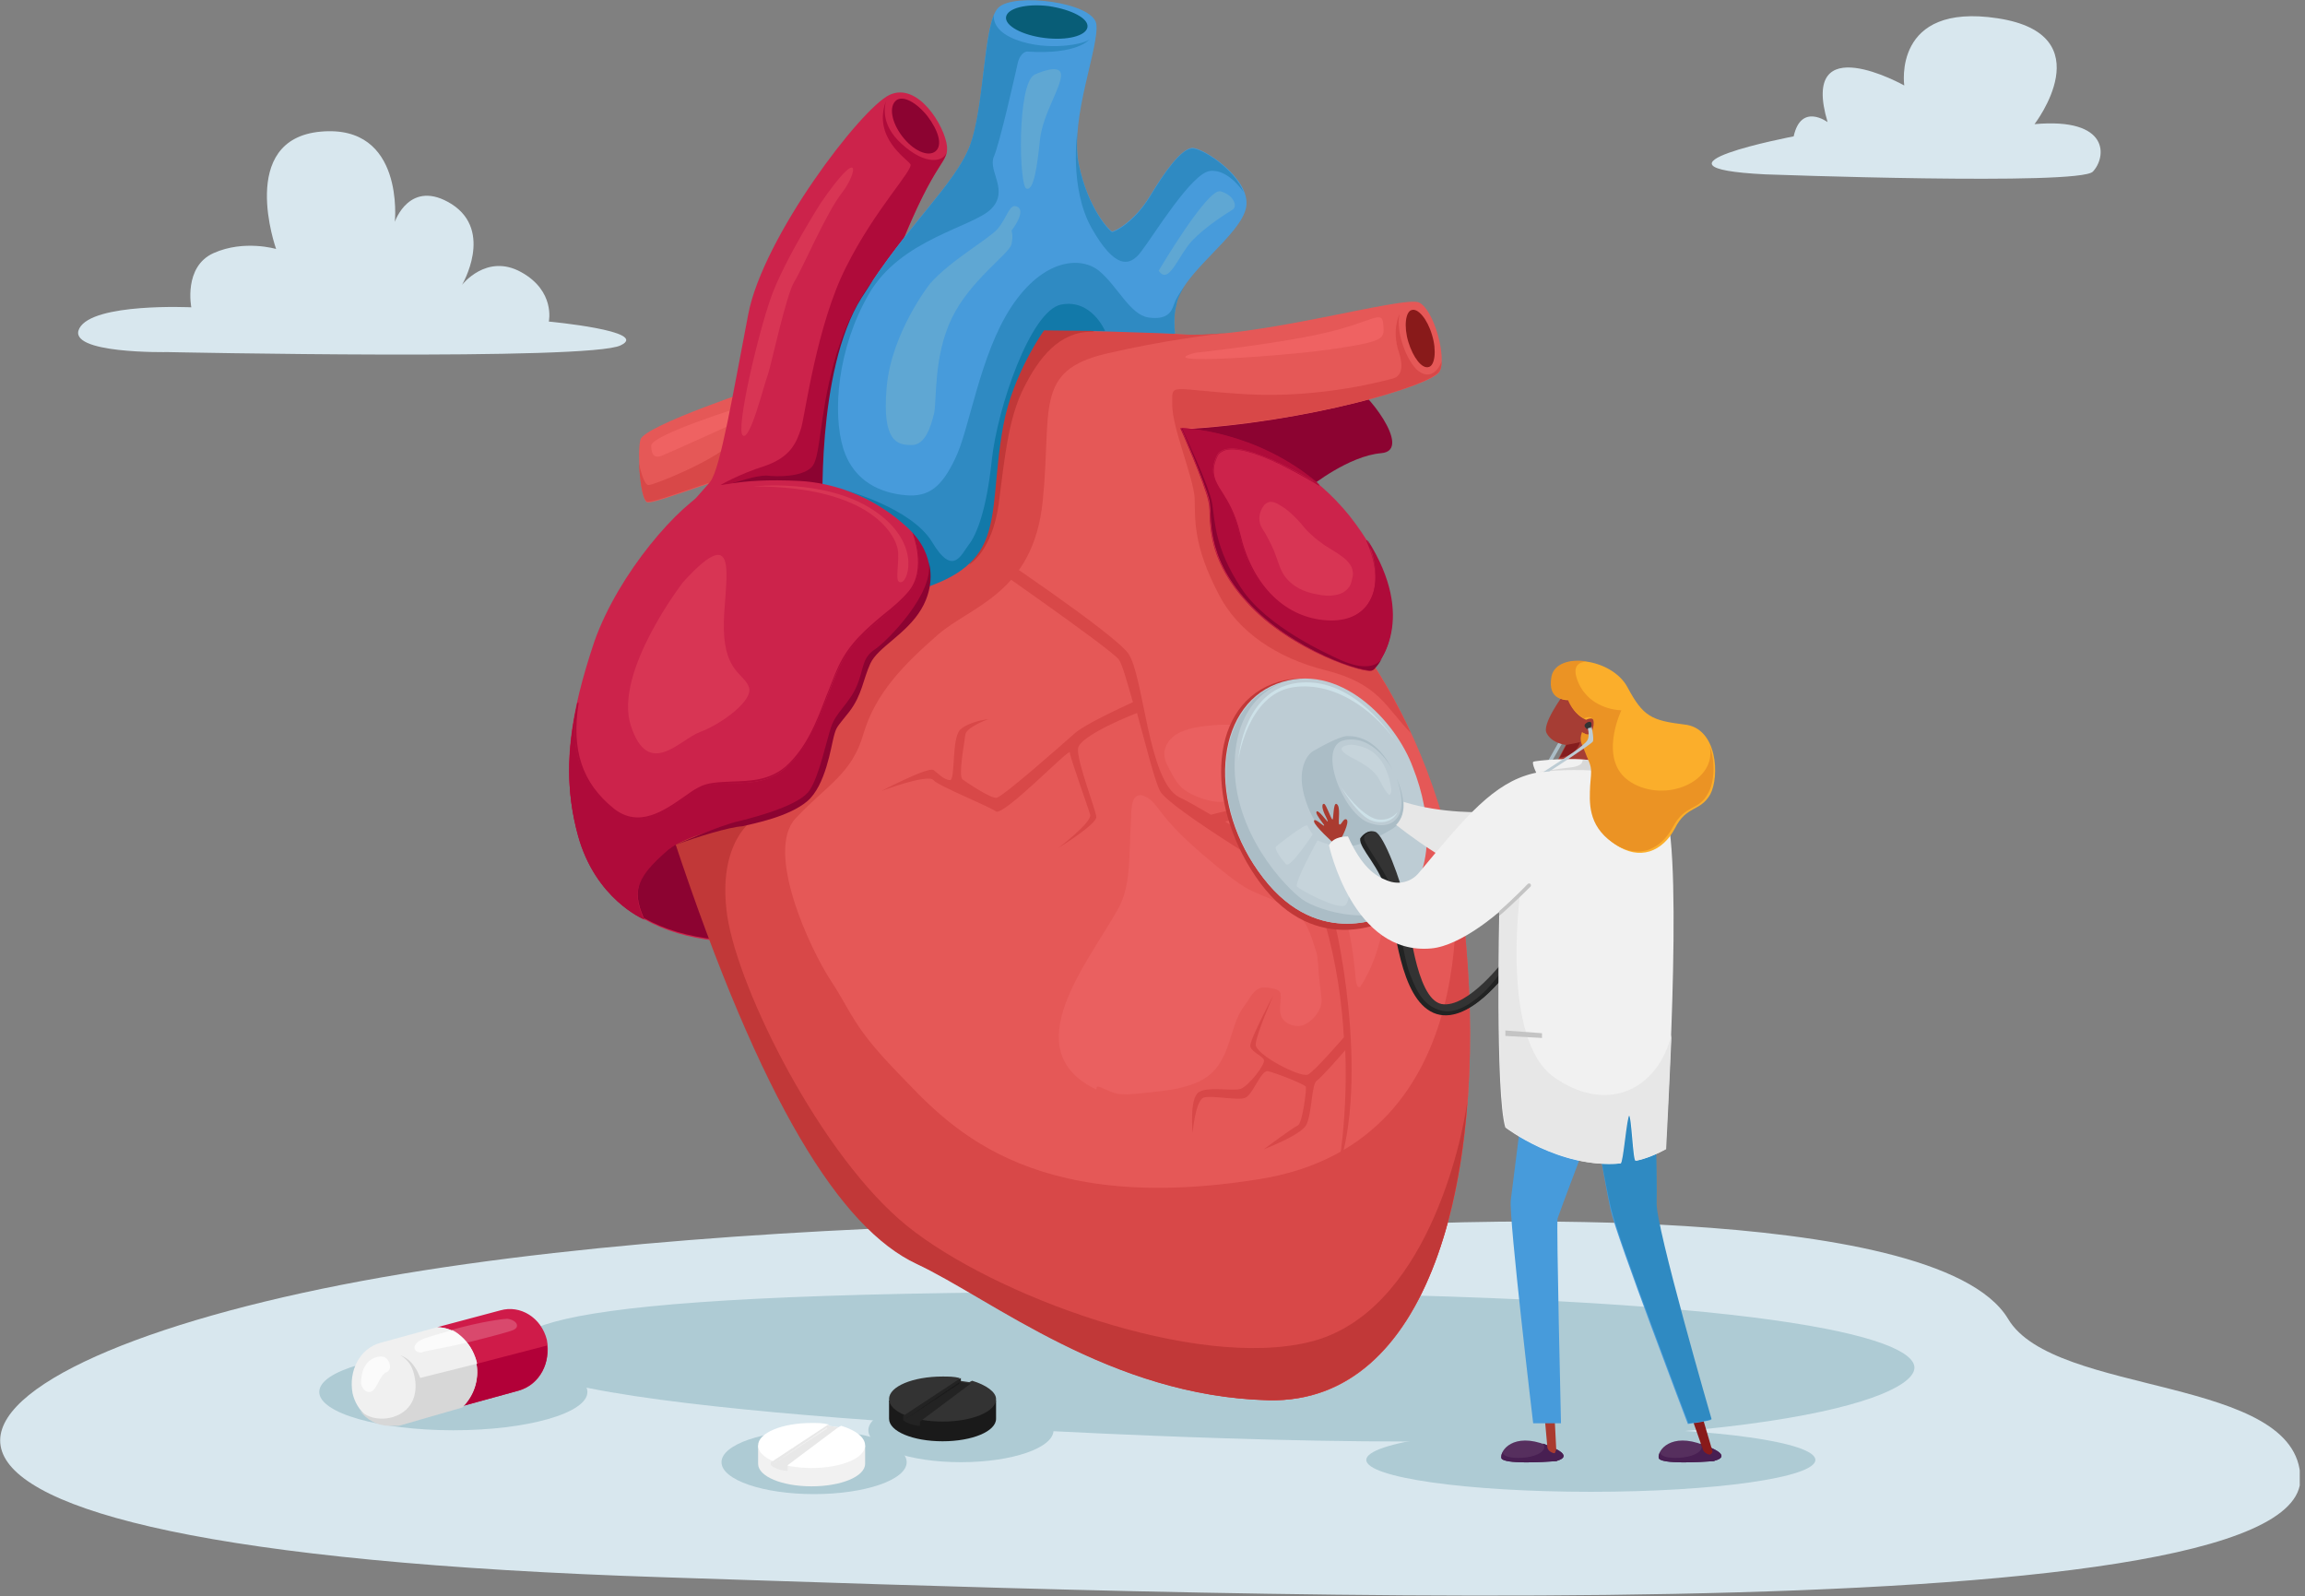 <svg width="361" height="250" viewBox="0 0 361 250" fill="none" xmlns="http://www.w3.org/2000/svg">
<rect x="0" y="0" width="361" height="250" fill="#808080" stroke="none"/>
<g clip-path="url(#clip0)">
<path d="M221.738 191.67C221.738 191.67 119.953 188.164 53.442 201.232C-13.175 214.301 -38.462 242.456 104.016 247.025C183.064 249.575 360.71 256.587 360.285 231.513C359.966 215.363 321.717 218.763 314.492 206.545C303.124 187.633 221.738 191.67 221.738 191.67Z" fill="#D8E7EE"/>
<path d="M276.456 27.306C276.456 27.306 325.648 29.112 327.773 26.881C329.898 24.649 330.536 18.381 318.636 19.443C318.636 19.443 329.473 5.419 312.898 2.869C296.324 0.319 298.236 13.387 298.236 13.387C298.236 13.387 281.768 4.144 286.23 19.125C286.23 19.125 282.087 16.043 280.918 21.356C280.918 21.356 255.312 26.243 276.456 27.306Z" fill="#D8E7EE"/>
<path d="M26.243 55.142C26.243 55.142 10.306 55.461 12.431 51.424C14.556 47.386 29.962 48.13 29.962 48.13C29.962 48.13 28.687 41.755 33.468 39.63C38.249 37.505 43.243 38.993 43.243 38.993C43.243 38.993 37.08 21.781 50.255 20.612C63.43 19.443 61.836 34.743 61.836 34.743C61.836 34.743 64.173 27.837 70.761 31.98C77.348 36.23 72.354 44.624 72.354 44.624C72.354 44.624 76.179 39.63 81.598 42.605C87.017 45.58 85.954 50.361 85.954 50.361C85.954 50.361 101.891 51.849 97.216 54.08C92.541 56.524 26.243 55.142 26.243 55.142Z" fill="#D8E7EE"/>
<path d="M191.458 202.401C86.273 201.657 78.092 207.395 80.854 213.026C85.21 221.844 187.208 225.138 191.458 225.244C274.756 228.007 299.83 219.082 299.83 214.195C299.83 209.413 276.243 202.932 191.458 202.401Z" fill="#AECBD4"/>
<path d="M119.634 60.455C119.634 60.455 100.935 66.617 100.297 68.848C99.766 70.973 100.297 77.879 101.254 78.623C102.21 79.367 115.703 73.204 122.716 73.098C129.834 73.098 119.634 60.455 119.634 60.455Z" fill="#E55857"/>
<path d="M114.428 69.486C111.666 72.248 102.422 75.967 101.572 75.967C100.829 75.967 100.191 73.204 100.085 72.567C100.191 75.223 100.616 78.092 101.254 78.517C101.997 79.048 109.86 75.648 116.766 73.948C116.872 71.398 116.235 67.68 114.428 69.486Z" fill="#D84848"/>
<path d="M116.022 63.748C116.022 63.748 101.997 68.105 101.997 69.805C101.997 71.504 102.741 71.717 103.591 71.398C104.441 71.079 116.872 65.448 116.872 65.448L116.022 63.748Z" fill="#EF6262"/>
<path d="M131.215 78.517C131.215 78.517 131.215 64.917 138.759 44.518C146.303 24.012 148.534 26.031 148.321 22.949C148.003 19.762 143.753 12.75 139.29 14.875C134.828 17 119.528 37.08 117.191 49.193C114.853 61.305 112.835 73.417 111.241 75.436C109.647 77.454 93.923 93.285 90.629 113.897C87.335 134.509 95.941 146.303 113.791 147.471C131.64 148.64 147.471 111.878 147.471 111.878L131.215 78.517Z" fill="#CC234B"/>
<path d="M145.24 18.168C146.94 20.399 147.684 22.737 146.515 23.693C145.346 24.649 143.009 23.587 141.309 21.356C139.609 19.125 139.184 16.681 140.353 15.725C141.415 14.875 143.54 16.043 145.24 18.168Z" fill="#8C0331"/>
<path d="M138.759 15.937C138.759 15.831 138.865 15.831 138.865 15.725C138.865 15.725 138.865 15.725 138.759 15.937Z" fill="#AF0B3A"/>
<path d="M147.471 111.772L138.653 93.71L132.065 107.204C132.065 107.204 122.291 124.628 105.822 125.372C89.46 126.116 91.266 110.072 91.266 109.966C90.948 111.241 90.735 112.41 90.523 113.685C87.229 134.297 95.835 146.09 113.685 147.259C131.64 148.534 147.471 111.772 147.471 111.772Z" fill="#8C0331"/>
<path d="M131.322 76.923C131.534 72.779 132.809 60.88 138.759 44.518C145.24 26.774 147.896 25.924 148.215 23.906C147.79 25.287 145.028 26.031 141.203 22.524C137.909 19.549 138.547 16.681 138.759 15.831C136.634 21.568 142.053 24.862 142.584 25.712C143.115 26.562 137.059 32.724 132.49 41.861C127.922 50.892 126.116 64.811 125.478 67.042C124.734 69.379 123.778 71.611 119.741 72.992C115.703 74.267 112.835 75.967 112.835 75.967C126.328 74.479 131.322 76.923 131.322 76.923Z" fill="#AF0B3A"/>
<path d="M205.27 76.179C205.27 76.179 211.22 71.398 216.32 70.973C221.526 70.548 213.451 60.561 211.751 60.455C210.051 60.349 184.339 66.511 184.339 66.511L185.083 67.255L205.27 76.179Z" fill="#8C0331"/>
<path d="M205.376 92.116C205.376 92.116 226.307 110.285 229.601 147.79C232.894 185.295 223.544 219.826 198.789 219.294C174.033 218.763 155.546 203.464 143.753 197.939C131.959 192.414 119.528 172.971 105.822 131.64L156.821 64.492C156.821 64.492 159.265 56.099 162.983 51.53C162.983 51.53 174.352 51.53 185.189 52.38C196.026 53.23 219.932 46.218 222.269 47.386C224.607 48.555 226.626 55.992 225.457 58.224C224.288 60.349 204.739 66.192 184.977 67.255L205.376 92.116Z" fill="#E55857"/>
<path d="M220.994 114.853C213.982 99.66 205.376 92.116 205.376 92.116L184.977 67.148C204.739 66.192 224.288 60.349 225.457 58.117C225.669 57.798 225.776 57.267 225.776 56.63C225.776 56.63 224.607 59.923 222.163 58.117C220.357 56.736 218.551 51.955 219.188 49.193C219.188 49.193 217.913 51.636 219.082 55.142C220.251 58.648 218.551 59.18 218.126 59.286C217.701 59.392 207.076 62.473 194.964 61.73C182.852 60.986 183.595 59.817 183.595 63.43C183.595 67.042 186.889 74.692 187.102 77.986C187.208 81.279 186.783 85.317 190.926 93.179C193.901 98.916 199.957 103.06 207.607 104.972C216.001 107.097 216.957 110.71 220.994 114.853Z" fill="#D84848"/>
<path d="M224.288 52.486C225.032 54.93 224.713 57.267 223.757 57.48C222.694 57.799 221.313 55.992 220.57 53.549C219.826 51.105 220.145 48.768 221.101 48.555C222.057 48.236 223.544 49.936 224.288 52.486Z" fill="#891A1A"/>
<path d="M229.601 147.79C229.176 143.009 228.432 138.653 227.582 134.509C227.688 135.359 233.744 178.814 197.301 184.658C160.54 190.608 148.109 175.733 140.778 168.189C133.447 160.646 133.447 158.627 130.153 153.634C126.859 148.64 119.741 133.34 124.628 128.134C129.516 122.928 133.447 121.228 135.253 114.853C137.165 108.478 141.628 104.016 146.834 99.448C152.04 94.879 161.815 92.966 163.302 78.517C164.79 64.067 161.815 58.011 173.396 55.355C182.002 53.336 189.97 52.38 191.989 52.167C189.439 52.38 187.102 52.486 185.189 52.38C174.352 51.53 162.983 51.53 162.983 51.53C159.265 56.099 156.821 64.492 156.821 64.492L105.822 131.64C119.528 172.971 131.959 192.414 143.753 197.939C155.546 203.464 174.033 218.657 198.789 219.294C223.544 219.826 232.894 185.295 229.601 147.79Z" fill="#D84848"/>
<path d="M184.977 67.148C184.977 67.148 188.695 75.754 189.333 78.41C189.864 80.96 188.483 86.804 195.283 94.241C202.082 101.785 214.195 105.822 215.045 104.866C215.895 104.016 223.119 95.729 211.326 80.748C200.595 67.467 184.977 67.148 184.977 67.148Z" fill="#CC234B"/>
<path d="M207.182 97.216C200.17 96.472 195.601 90.629 194.114 83.51C192.52 76.498 188.589 75.967 190.501 71.504C192.414 67.042 206.439 75.861 206.651 75.861C196.664 67.254 185.083 67.042 185.083 67.042C185.083 67.042 188.802 75.648 189.439 78.304C189.97 80.854 188.589 86.698 195.389 94.135C202.189 101.679 214.301 105.716 215.151 104.76C215.895 104.016 222.057 97.004 214.195 84.573C217.382 92.435 214.195 97.96 207.182 97.216Z" fill="#AF0B3A"/>
<path d="M214.513 105.079C214.407 105.079 214.407 105.079 214.513 105.079C211.963 104.972 201.445 101.254 195.176 94.241C189.758 88.291 189.545 83.298 189.439 80.429C189.439 79.579 189.333 78.942 189.227 78.41C188.695 75.861 184.977 67.254 184.87 67.148V67.042H184.977C185.083 67.042 196.664 67.361 206.651 75.967L206.545 76.073C206.439 75.967 203.782 74.373 200.595 72.779C196.451 70.761 193.37 70.017 191.776 70.548C191.245 70.761 190.82 71.079 190.608 71.611C189.545 74.054 190.289 75.329 191.458 77.135C192.414 78.623 193.476 80.429 194.22 83.51C196.026 91.373 200.914 96.472 207.289 97.11C210.37 97.429 212.813 96.579 214.195 94.666C215.895 92.329 215.788 88.716 213.982 84.679L214.088 84.573C217.382 89.885 218.657 94.773 217.807 99.129C217.17 102.741 215.257 104.654 215.045 104.866C214.938 105.079 214.726 105.079 214.513 105.079ZM185.083 67.254C185.508 68.317 188.802 75.967 189.333 78.41C189.439 78.942 189.439 79.685 189.545 80.429C189.652 83.51 189.864 88.291 195.283 94.241C201.551 101.147 211.963 104.972 214.407 104.972C214.726 104.972 214.832 104.972 214.938 104.866C215.151 104.654 216.957 102.741 217.701 99.235C218.445 95.091 217.382 90.629 214.513 85.742C215.895 89.46 215.788 92.754 214.301 94.879C212.92 96.791 210.37 97.748 207.289 97.429C200.807 96.791 195.92 91.585 194.114 83.723C193.476 80.642 192.308 78.835 191.351 77.348C190.183 75.436 189.439 74.267 190.502 71.611C190.714 71.079 191.139 70.654 191.776 70.442C195.07 69.379 203.039 73.842 205.801 75.436C196.558 67.998 186.358 67.254 185.083 67.254Z" fill="#AF0B3A"/>
<path d="M198.789 78.623C198.47 78.729 198.258 78.835 198.045 79.048C197.408 79.792 197.089 80.854 197.301 81.81C197.408 82.448 197.833 82.979 198.151 83.51C198.789 84.679 199.426 85.848 199.851 87.123C200.276 88.291 200.595 89.46 201.339 90.416C202.507 91.904 204.314 92.754 206.226 93.073C207.182 93.285 208.245 93.391 209.201 93.179C209.945 93.073 210.795 92.648 211.22 92.01C211.538 91.691 211.645 91.16 211.751 90.735C211.857 90.31 211.963 89.885 211.857 89.46C211.751 88.716 211.326 88.185 210.795 87.654C209.839 86.804 208.67 86.166 207.501 85.423C206.12 84.466 204.845 83.404 203.782 82.023C203.039 81.173 202.295 80.429 201.339 79.685C200.807 79.367 199.639 78.41 198.789 78.623Z" fill="#D83554"/>
<path d="M229.813 172.439C228.963 178.921 223.226 205.695 205.164 210.157C187.102 214.62 155.44 202.826 142.053 191.989C128.666 181.152 115.703 155.227 113.897 143.434C112.197 131.641 118.253 128.134 118.253 128.134L117.722 126.859L107.31 129.409L105.61 131.641C119.316 172.971 131.747 192.414 143.54 197.939C155.334 203.464 173.821 218.657 198.576 219.295C217.913 219.72 227.901 199.108 229.813 172.439Z" fill="#C13838"/>
<path d="M128.878 80.96C128.878 80.96 127.709 58.224 134.934 46.643C142.159 35.062 149.596 28.899 151.934 22.737C154.271 16.575 153.952 3.4 156.396 1.169C158.84 -1.169 171.058 0.319 171.696 3.719C172.227 7.225 167.552 18.381 168.933 25.606C170.421 32.83 173.821 36.124 174.139 36.23C174.458 36.337 177.646 34.743 180.089 30.706C182.533 26.668 184.977 23.374 186.677 23.162C188.377 23.056 195.92 27.943 195.176 32.405C194.433 36.868 184.977 42.818 184.233 47.705C184.233 47.705 183.702 49.299 184.02 52.167C184.02 52.167 165.321 51.424 162.983 51.742C162.983 51.742 158.415 57.692 156.502 67.361C154.59 77.029 157.459 88.398 144.284 91.691C131.109 94.985 128.878 83.829 128.878 80.96Z" fill="#479BDB"/>
<path d="M114.747 75.648L129.834 75.967L130.79 61.623L132.703 51.955L136.74 43.88C136.74 43.88 132.915 48.343 130.578 56.949C128.241 65.448 128.559 71.823 127.072 73.204C125.584 74.692 121.759 74.692 120.059 74.479C118.253 74.479 115.703 75.436 114.747 75.648Z" fill="#8C0331"/>
<path d="M183.808 47.811C183.489 48.767 182.852 50.149 179.877 49.724C177.008 49.299 175.096 44.943 172.227 42.499C169.358 40.055 163.408 40.48 158.415 48.024C153.421 55.567 151.827 67.361 149.596 71.823C147.471 76.286 145.453 77.879 141.84 77.561C138.228 77.242 133.765 75.648 132.065 70.23C130.365 64.705 131.109 54.611 136.103 46.005C141.096 37.399 152.359 35.593 155.227 32.724C158.096 29.855 154.696 26.774 155.652 24.543C156.609 22.312 158.946 11.9 159.371 9.987C159.796 8.075 160.858 8.075 160.858 8.075C168.827 8.606 170.633 6.162 170.633 6.162C169.89 6.906 164.152 8.075 159.265 6.269C156.077 5.1 155.546 3.4 155.652 2.337C154.059 6.375 153.952 17.212 151.934 22.737C149.596 28.899 142.159 35.168 134.934 46.642C127.709 58.117 128.878 80.96 128.878 80.96C128.878 83.829 131.003 95.091 144.284 91.798C157.565 88.504 154.696 77.135 156.502 67.467C158.415 57.798 162.983 51.849 162.983 51.849C165.321 51.53 184.02 52.274 184.02 52.274C183.702 49.405 184.233 47.811 184.233 47.811C184.339 46.855 184.87 45.899 185.508 44.836C184.658 46.005 184.127 46.855 183.808 47.811Z" fill="#2F8AC2"/>
<path d="M170.314 4.25C170.102 5.631 167.127 6.375 163.621 5.95C160.115 5.525 157.352 4.037 157.565 2.656C157.777 1.275 160.752 0.531 164.258 0.956C167.765 1.487 170.527 2.869 170.314 4.25Z" fill="#085D77"/>
<path d="M186.677 23.268C184.977 23.374 182.533 26.774 180.089 30.812C177.646 34.849 174.458 36.443 174.139 36.337C173.821 36.23 170.421 32.831 168.933 25.712C168.615 24.224 168.615 22.524 168.721 20.718C168.721 20.718 167.446 29.43 170.952 35.699C174.564 42.074 176.902 41.861 178.708 39.418C180.62 36.974 186.677 26.987 189.545 26.774C192.414 26.456 194.751 30.068 194.751 30.068C193.37 26.456 188.164 23.162 186.677 23.268Z" fill="#2F8AC2"/>
<path d="M111.453 76.498C111.453 76.498 115.172 74.798 125.266 75.329C135.359 75.861 145.771 83.085 145.771 89.567C145.771 96.048 136.847 100.829 135.784 104.122C134.828 107.416 133.34 110.497 131.322 112.728C129.303 115.066 129.834 122.397 125.372 125.372C120.909 128.347 108.479 129.409 104.335 133.128C100.191 136.847 98.704 139.078 100.829 143.753C100.829 143.753 93.285 140.672 90.523 130.684C87.76 120.697 89.354 111.666 93.073 100.51C96.898 89.673 106.46 78.836 111.453 76.498Z" fill="#CC234B"/>
<path d="M135.784 104.229C136.74 100.935 145.771 96.154 145.771 89.673C145.771 87.654 144.709 85.529 143.009 83.51C143.009 83.51 145.346 89.248 142.371 92.86C139.397 96.473 133.978 98.916 131.428 104.547C128.878 110.178 127.497 116.341 123.034 120.272C118.572 124.203 112.835 121.547 109.329 123.566C105.822 125.584 100.935 130.79 96.048 126.859C91.16 122.928 89.141 117.935 90.416 110.178C88.823 117.297 88.61 123.884 90.523 130.897C93.285 140.884 100.829 143.965 100.829 143.965C98.704 139.29 100.191 137.059 104.335 133.34C108.479 129.622 120.909 128.559 125.372 125.584C129.834 122.609 129.303 115.172 131.322 112.941C133.34 110.497 134.828 107.522 135.784 104.229Z" fill="#AF0B3A"/>
<path d="M101.041 144.071L100.829 143.965C100.722 143.965 93.179 140.671 90.523 130.79C88.716 124.203 88.716 117.828 90.416 110.072H90.629C89.46 117.51 91.16 122.609 96.154 126.647C100.085 129.728 104.016 126.966 107.204 124.734C107.947 124.203 108.691 123.672 109.329 123.353C110.816 122.503 112.622 122.503 114.641 122.397C117.403 122.291 120.378 122.291 123.034 120.059C126.222 117.191 127.816 113.26 129.409 109.01C130.047 107.522 130.578 105.929 131.322 104.335C133.022 100.722 135.678 98.491 138.334 96.26C139.822 95.091 141.203 93.923 142.265 92.648C145.24 89.141 142.903 83.51 142.903 83.404L142.69 82.979L143.009 83.298C144.815 85.317 145.771 87.548 145.771 89.46C145.771 93.498 142.265 97.004 139.397 99.766C137.697 101.466 136.209 102.847 135.784 104.122H135.678H135.784C134.722 107.735 133.128 110.71 131.322 112.835C130.578 113.685 130.153 115.278 129.728 117.191C128.984 120.059 128.134 123.672 125.372 125.584C123.353 126.966 119.635 127.922 115.81 128.878C111.241 130.047 106.566 131.322 104.335 133.34C100.297 136.953 98.704 139.184 100.829 143.859L101.041 144.071ZM90.098 112.303C88.823 119.103 89.035 124.841 90.629 130.79C93.073 139.715 99.448 143.115 100.722 143.753C98.704 139.078 100.404 136.847 104.335 133.234C106.672 131.215 111.347 129.94 115.916 128.772C119.741 127.815 123.353 126.859 125.372 125.478C128.134 123.672 128.878 120.272 129.622 117.191C130.047 115.278 130.472 113.685 131.215 112.835C133.128 110.71 134.615 107.841 135.678 104.229C136.103 102.954 137.59 101.466 139.29 99.873C142.159 97.11 145.665 93.71 145.665 89.779C145.665 87.973 144.815 85.954 143.221 84.042C143.434 84.573 143.753 85.635 143.859 86.91C144.071 88.61 143.965 91.054 142.371 92.966C141.309 94.241 139.928 95.41 138.44 96.579C135.784 98.704 133.128 101.041 131.428 104.547C130.684 106.035 130.153 107.629 129.516 109.222C127.922 113.472 126.328 117.51 123.034 120.272C120.378 122.609 117.297 122.609 114.535 122.716C112.622 122.716 110.71 122.822 109.329 123.672C108.691 124.097 107.947 124.522 107.204 125.053C104.016 127.284 99.979 130.153 95.941 126.966C91.373 123.247 89.567 118.678 90.098 112.303Z" fill="#AF0B3A"/>
<path d="M106.991 91.16C106.991 91.16 96.048 105.291 98.81 113.685C101.572 122.078 106.46 115.81 109.647 114.641C112.835 113.472 118.041 109.753 117.297 107.629C116.553 105.504 113.578 105.291 113.366 98.704C113.153 92.116 116.553 80.642 106.991 91.16Z" fill="#D83554"/>
<path d="M128.559 31.768C128.559 31.768 122.928 40.587 120.803 46.43C118.678 52.38 115.172 67.361 116.341 68.211C117.51 69.061 119.635 60.242 120.272 58.648C120.803 57.055 123.141 46.111 124.416 44.093C125.691 42.074 129.409 33.255 131.959 30.068C134.297 26.987 134.934 22.524 128.559 31.768Z" fill="#D83554"/>
<path d="M162.027 11.687C162.027 11.687 166.065 9.775 166.171 11.687C166.277 13.6 163.302 17.849 162.877 21.887C162.452 25.924 161.921 29.962 160.752 29.537C159.584 29.112 159.265 13.175 162.027 11.687Z" fill="#5FA7D3"/>
<path d="M181.47 42.393C181.47 42.393 189.12 29.43 191.139 29.962C193.158 30.493 193.901 32.299 193.051 32.83C192.201 33.362 188.908 35.38 186.677 37.718C184.445 40.161 183.064 44.73 181.47 42.393Z" fill="#5FA7D3"/>
<path d="M145.665 44.411C145.665 44.411 139.609 52.061 138.865 60.667C138.122 69.273 140.565 69.698 142.796 69.698C144.921 69.698 145.771 66.829 146.303 64.705C146.728 62.58 146.196 55.78 149.065 49.83C151.934 43.88 158.096 39.736 158.415 38.249C158.734 36.761 158.415 36.124 158.415 36.124C158.415 36.124 160.752 33.149 159.371 32.405C158.096 31.662 157.777 34.105 156.184 35.912C154.59 37.611 148.853 40.799 145.665 44.411Z" fill="#5FA7D3"/>
<path d="M187.208 55.249C187.208 55.249 200.064 53.867 207.395 52.167C214.832 50.467 216.426 48.449 216.638 50.68C216.745 52.911 217.276 53.336 209.839 54.505C201.976 55.78 179.558 57.267 187.208 55.249Z" fill="#EF6262"/>
<path d="M183.383 120.909C183.914 121.972 184.658 123.141 185.614 123.778C186.677 124.522 188.058 125.053 189.333 125.372C190.714 125.691 192.201 125.691 193.583 125.159C193.901 125.053 194.326 124.841 194.539 124.522C194.751 124.203 194.751 123.672 194.539 123.459C194.114 123.034 193.264 123.353 192.733 123.034C192.308 122.822 192.095 122.291 192.095 121.866C192.095 121.334 192.308 120.909 192.52 120.484C193.051 119.422 193.795 118.359 194.858 118.147C195.495 118.041 196.133 118.041 196.664 118.041C197.301 118.041 197.939 117.934 198.47 117.828C198.895 117.722 199.426 117.509 199.745 117.191C200.489 116.553 200.383 115.278 199.426 114.853C198.789 114.535 197.726 114.428 197.089 114.216C194.751 113.578 192.414 113.366 190.077 113.578C187.527 113.791 183.489 114.216 182.533 117.085C182.002 118.466 182.745 119.741 183.383 120.909Z" fill="#EA6060"/>
<path d="M197.833 129.516C197.939 130.578 199.214 131.003 199.957 131.534C201.232 132.172 202.295 133.128 203.57 133.872C204.632 134.509 205.482 135.253 206.332 136.209C207.076 137.059 207.82 137.909 208.457 138.865C209.732 140.778 210.476 142.903 211.113 145.134C211.645 147.365 211.963 149.596 212.176 151.827C212.282 152.465 212.282 153.209 212.388 153.846C212.495 154.059 212.495 154.484 212.813 154.59C212.92 154.59 212.92 154.59 213.026 154.59C214.301 152.571 215.257 150.446 215.895 148.109C216.213 147.046 216.532 145.878 216.532 144.709C216.638 143.753 216.851 142.796 216.851 141.734C216.851 141.309 216.851 140.778 216.532 140.459C216.32 140.14 215.895 139.928 215.47 139.715C214.726 139.397 213.982 138.972 213.238 138.653C212.176 138.122 210.901 137.484 210.157 136.422C209.414 135.465 209.52 134.297 209.307 133.128C209.095 131.959 208.457 131.428 207.395 130.897C204.526 129.728 201.02 128.666 197.833 129.516Z" fill="#EA6060"/>
<path d="M172.121 170.208C173.077 170.527 173.927 171.058 174.883 171.271C175.946 171.483 177.221 171.377 178.283 171.271C179.239 171.164 180.302 171.058 181.258 170.952C183.277 170.739 185.189 170.421 187.102 169.677C189.014 168.933 190.395 167.765 191.351 165.958C192.308 164.258 192.733 162.346 193.37 160.54C193.795 159.265 194.326 158.202 195.176 157.14C195.814 156.184 196.345 155.015 197.514 154.696C198.045 154.59 198.683 154.696 199.32 154.802C199.745 154.909 200.276 155.015 200.489 155.44C200.595 155.652 200.595 155.865 200.595 156.077C200.595 157.14 200.276 158.309 200.701 159.265C201.232 160.327 202.614 160.858 203.782 160.646C205.482 160.221 207.182 158.096 206.97 156.396C206.864 155.121 206.651 153.846 206.545 152.571C206.439 151.402 206.439 150.021 206.12 148.959C205.482 147.153 204.951 144.815 203.464 143.434C202.614 142.584 201.551 141.946 200.382 141.415C198.683 140.565 196.983 140.034 195.389 139.184C193.689 138.228 192.308 137.059 190.82 135.89C187.633 133.234 184.445 130.578 181.895 127.284C181.152 126.328 180.514 125.266 179.346 124.734C178.921 124.522 178.389 124.416 177.964 124.734C177.008 125.372 177.221 127.816 177.114 128.772C177.008 130.365 177.008 131.959 176.902 133.659C176.796 136.634 176.583 139.715 175.096 142.371C170.421 150.765 158.84 164.471 171.696 170.633C171.696 170.208 171.908 170.102 172.121 170.208Z" fill="#EA6060"/>
<path d="M220.994 138.44C220.038 137.697 212.07 136.528 211.963 135.465C211.857 134.615 211.538 131.853 211.432 130.684C214.301 129.728 218.02 126.859 218.02 126.859C218.02 126.859 212.07 129.622 209.52 129.834C207.395 130.047 205.589 127.709 203.251 126.434C204.314 125.691 207.82 123.034 207.714 121.653C207.607 119.953 203.57 118.147 203.357 117.297C203.251 116.447 211.432 112.516 211.432 112.516L206.12 114.641C206.12 114.641 205.801 111.878 205.164 111.666C204.42 111.347 198.576 113.578 198.576 113.578C198.576 113.578 204.526 112.091 204.739 112.41C205.057 112.728 205.376 114.747 205.376 114.747C205.376 114.747 202.189 116.553 202.295 117.191C202.401 117.722 205.057 119.634 205.057 119.953C205.057 120.272 202.082 122.397 201.339 121.866C200.595 121.334 197.408 119.528 196.345 119.953C195.283 120.378 193.583 122.716 193.583 122.716C193.583 122.716 195.92 120.591 196.77 120.591C197.62 120.591 200.382 123.034 201.551 122.928C202.72 122.822 205.589 120.591 205.589 120.591C205.589 120.591 206.545 121.334 206.757 121.866C206.864 122.397 201.976 125.797 201.976 125.797L202.189 126.009C202.082 126.009 201.976 126.009 201.976 125.903C199.32 125.159 192.095 126.966 189.652 127.603C187.633 126.434 185.827 125.372 184.658 124.841C179.771 122.291 179.133 105.716 176.689 102.316C174.246 99.022 154.377 85.742 154.377 85.742L153.102 87.123C153.102 87.123 173.927 101.572 175.202 103.272C175.733 103.91 176.477 106.672 177.433 109.966C175.839 110.71 169.783 113.472 168.19 114.96C166.277 116.66 157.14 124.734 156.077 124.947C155.121 125.053 151.509 122.609 150.765 122.078C150.021 121.547 151.084 116.128 151.19 115.066C151.296 113.897 154.802 112.622 154.802 112.622C154.802 112.622 151.934 112.941 150.446 114.216C148.959 115.491 149.703 122.291 148.746 122.184C147.79 122.078 147.046 121.228 146.196 120.591C145.346 120.059 138.015 123.884 138.015 123.884C138.015 123.884 145.346 121.122 146.196 122.184C147.046 123.141 154.802 126.222 155.971 127.072C157.14 127.922 167.552 117.085 167.552 117.828C167.552 118.572 170.421 126.434 170.739 127.603C171.058 128.772 165.746 132.809 165.746 132.809C165.746 132.809 171.802 129.09 171.696 127.922C171.589 126.753 168.721 119.422 168.827 117.297C168.933 115.172 178.071 111.666 178.071 111.666C179.452 116.66 180.833 122.291 181.683 123.884C183.17 126.753 203.889 138.971 205.482 140.14C207.076 141.309 207.501 144.496 207.501 144.496C209.307 150.765 210.157 156.927 210.476 162.452C210.476 162.452 205.907 167.765 204.845 168.296C203.676 168.827 196.451 165.108 196.664 163.515C196.77 161.921 199.426 155.865 199.426 155.865C199.426 155.865 195.708 162.877 195.814 163.833C195.92 164.683 197.62 165.321 197.939 165.958C198.258 166.702 195.495 170.102 194.326 170.527C193.158 170.952 189.12 170.102 187.739 171.058C186.252 172.014 186.783 177.433 186.783 177.433C186.783 177.433 187.208 172.439 188.483 171.908C189.758 171.483 194.008 172.439 195.07 171.908C196.239 171.377 197.514 167.552 198.576 167.765C199.639 167.977 204.314 169.783 204.526 170.208C204.632 170.633 203.995 175.946 203.251 176.264C202.507 176.583 197.939 179.983 197.939 179.983C197.939 179.983 203.57 177.858 204.526 176.264C205.482 174.671 205.376 169.783 206.226 169.252C206.864 168.827 209.52 165.852 210.688 164.471C211.113 175.414 209.52 183.383 209.52 183.383C214.513 168.933 209.52 144.284 207.926 140.671C206.864 138.122 198.47 132.703 191.883 128.666C194.22 128.134 199.533 126.966 201.02 126.966C203.039 126.966 206.97 129.94 209.52 131.003C209.945 131.215 210.582 131.215 211.22 131.003C211.22 131.003 211.113 135.465 211.963 136.422C212.813 137.378 221.207 138.865 221.313 139.396C221.419 139.928 220.463 144.284 220.463 144.284C220.463 144.284 221.951 139.184 220.994 138.44Z" fill="#D84848"/>
<path d="M151.827 88.398C151.827 88.398 155.334 86.379 156.396 79.048C157.352 71.717 157.884 65.661 160.327 60.773C162.771 55.886 165.958 51.955 170.952 51.955C172.864 51.955 166.49 48.661 166.49 48.661L162.983 51.53C162.983 51.53 157.14 61.198 156.927 65.767C156.715 70.336 154.059 82.023 154.059 82.023L151.827 88.398Z" fill="#C13838"/>
<path d="M132.172 76.71C132.172 76.71 142.69 79.473 145.984 84.892C149.278 90.416 150.552 86.804 151.721 85.317C152.89 83.829 154.484 80.11 155.334 72.036C156.184 63.961 161.39 48.661 166.171 47.705C170.952 46.749 173.077 51.849 173.077 51.849L163.515 51.742C163.515 51.742 158.627 58.542 157.14 66.617C155.652 74.692 156.184 80.323 154.271 84.785C152.359 89.248 147.896 90.948 145.346 91.904C145.346 91.904 147.046 87.229 142.159 82.66C137.272 78.092 132.172 76.71 132.172 76.71Z" fill="#1279A9"/>
<path d="M209.732 103.272C208.245 102.529 198.364 98.279 194.326 92.01C190.289 85.848 190.289 81.811 189.864 78.942C189.439 76.179 185.508 68.105 185.189 67.148C185.083 67.148 185.083 67.148 185.083 67.148C185.083 67.148 188.802 75.754 189.439 78.41C189.97 80.96 188.589 86.804 195.389 94.241C202.189 101.785 214.301 105.822 215.151 104.866C215.363 104.654 215.895 104.122 216.426 103.166C214.832 105.397 211.113 103.91 209.732 103.272Z" fill="#8C0331"/>
<path d="M105.929 132.278C105.929 132.278 112.835 129.197 115.916 128.559C118.891 127.815 125.478 126.009 126.859 123.672C128.347 121.334 129.409 116.128 130.153 113.897C130.897 111.56 133.022 110.178 134.19 107.416C135.359 104.654 134.934 103.06 137.059 101.679C139.184 100.191 146.303 92.86 145.453 88.079C145.453 88.079 146.621 91.479 144.284 95.41C141.946 99.341 137.484 101.36 136.315 103.91C135.147 106.46 135.04 108.797 133.022 111.453C131.003 114.003 131.003 113.791 130.578 115.385C130.153 116.978 129.303 123.034 126.434 125.478C123.566 127.922 118.041 128.984 116.235 129.409C114.322 129.515 109.329 131.003 105.929 132.278Z" fill="#8C0331"/>
<path d="M118.041 76.179C118.041 76.179 129.091 74.904 136.634 79.792C144.178 84.679 142.371 90.841 141.203 91.16C140.034 91.479 140.778 89.035 140.671 86.591C140.565 84.042 136.634 76.179 118.041 76.179Z" fill="#D83554"/>
<path d="M242.881 119.528L245.006 115.81L244.475 115.597L242.244 119.528H242.881Z" fill="#ABBDC6"/>
<path d="M252.337 113.153L246.706 122.716L242.988 120.909L245.219 116.66C245.219 116.66 243.094 116.447 242.244 114.853C241.394 113.472 244.794 108.903 244.794 108.903L252.337 113.153Z" fill="#A63D34"/>
<path d="M247.45 116.234C246.6 116.447 245.856 116.553 245.325 116.659L244.263 118.678C247.131 118.253 247.45 116.234 247.45 116.234Z" fill="#851D1E"/>
<path d="M249.15 233.638C268.573 233.638 284.318 231.402 284.318 228.644C284.318 225.886 268.573 223.651 249.15 223.651C229.727 223.651 213.982 225.886 213.982 228.644C213.982 231.402 229.727 233.638 249.15 233.638Z" fill="#AECBD4"/>
<path d="M243.944 228.751C243.731 228.857 243.625 228.857 243.413 228.857C242.138 228.963 235.338 229.388 235.125 228.326C234.913 227.157 237.038 224.288 242.138 226.307C246.281 227.794 244.688 228.538 243.944 228.751Z" fill="#562F5E"/>
<path d="M242.244 226.307C242.031 226.201 241.819 226.094 241.606 226.094C242.563 227.051 240.756 228.326 237.782 228.326C235.975 228.326 235.444 227.901 235.338 227.476C235.125 227.794 235.125 228.113 235.125 228.326C235.338 229.388 242.031 228.963 243.413 228.857C243.625 228.857 243.838 228.857 243.944 228.751C244.688 228.538 246.281 227.794 242.244 226.307Z" fill="#481F52"/>
<path d="M243.731 226.944L243.2 216.638C243.094 216.426 242.988 216.32 242.775 216.426L241.713 216.745C241.5 216.851 241.394 217.063 241.5 217.276L242.35 226.732C242.456 227.157 242.881 227.476 243.306 227.582H243.519C243.519 227.476 243.731 227.157 243.731 226.944Z" fill="#AA3B30"/>
<path d="M217.382 144.071C217.382 144.071 206.226 150.127 197.408 138.334C188.802 126.753 189.014 111.028 199.32 107.097C209.095 103.379 218.02 112.941 220.676 120.272C223.438 127.497 225.244 138.971 217.382 144.071Z" fill="#C13838"/>
<path d="M217.488 143.221C217.488 143.221 206.651 148.959 197.833 137.484C189.014 126.115 190.183 110.816 199.957 107.097C209.732 103.379 218.657 112.941 221.313 120.272C224.182 127.497 225.351 138.121 217.488 143.221Z" fill="#BDCCD4"/>
<path d="M217.488 143.221C218.763 142.371 219.826 141.415 220.676 140.353C216.213 145.665 206.545 142.69 203.995 140.884C201.445 139.078 193.051 130.472 193.37 119.316C193.689 109.01 200.595 106.885 201.764 106.672C201.232 106.778 200.595 106.991 200.064 107.203C190.289 110.922 189.12 126.222 197.939 137.59C206.757 148.959 217.488 143.221 217.488 143.221Z" fill="#ABBDC6"/>
<path d="M205.695 117.616C205.695 117.616 209.626 115.278 211.007 115.278C212.388 115.278 215.576 115.491 218.232 120.803C218.232 120.803 215.363 114.96 210.582 115.916C206.226 116.766 210.157 127.072 214.195 128.772C217.807 130.259 220.994 128.241 218.763 121.972C218.763 121.972 221.526 127.709 218.02 129.834C214.513 131.959 211.751 132.809 210.582 132.384C209.414 131.959 206.226 130.684 204.526 125.478C202.826 120.484 204.845 118.041 205.695 117.616Z" fill="#ABBDC6"/>
<path d="M210.263 117.616C210.688 118.147 211.326 118.466 211.963 118.784C213.345 119.528 214.726 120.272 215.682 121.547C216.32 122.503 216.745 123.778 217.595 124.522C218.02 124.203 217.913 123.566 217.807 123.034C217.595 121.759 217.17 120.484 216.426 119.316C215.788 118.359 214.938 117.616 213.982 117.191C213.132 116.872 212.07 116.553 211.22 116.66C210.795 116.766 209.732 116.978 210.263 117.616Z" fill="#C6D4DB"/>
<path d="M206.332 131.64C206.332 131.64 202.614 138.334 203.145 138.865C203.676 139.396 209.201 142.371 210.582 141.84C211.963 141.203 211.326 133.447 211.326 133.447L206.332 131.64Z" fill="#C6D4DB"/>
<path d="M205.589 130.684C205.589 130.684 202.082 135.996 201.445 135.359C200.807 134.722 199.533 133.022 199.851 132.597C200.276 132.172 204.526 128.878 204.739 129.303C204.951 129.728 205.589 130.684 205.589 130.684Z" fill="#C6D4DB"/>
<path d="M218.87 116.553C218.87 116.553 213.345 107.31 205.27 106.885C197.195 106.46 194.433 113.791 193.901 119.209C193.901 119.209 195.283 108.797 202.507 107.628C209.839 106.566 216.213 112.41 218.87 116.553Z" fill="#CDE1E8"/>
<path d="M210.051 123.247C210.051 123.247 212.601 127.815 214.938 128.559C217.276 129.303 218.657 127.922 218.87 127.178C218.87 127.178 217.913 128.559 215.895 128.347C213.982 128.134 211.432 125.372 210.051 123.247Z" fill="#CDE1E8"/>
<path d="M213.238 131.215C213.238 131.215 213.982 129.834 215.363 130.259C216.745 130.684 219.507 138.334 220.038 141.096C220.676 143.859 221.632 156.396 225.776 157.246C229.919 157.99 235.763 150.127 235.763 150.127L236.188 152.04C236.188 152.04 229.919 160.858 224.607 158.521C219.295 156.184 218.763 144.921 217.488 140.246C216.32 135.572 213.026 132.809 213.238 131.215Z" fill="#333333"/>
<path d="M236.188 152.04L235.975 151.19C235.232 152.146 233.532 154.271 232.788 155.015C231.832 155.971 228.644 158.946 225.882 158.308C223.119 157.671 221.951 155.546 220.782 152.465C219.613 149.384 218.657 140.671 217.595 138.334C216.638 135.996 213.876 132.49 213.663 131.428C213.451 130.472 214.938 130.259 215.045 130.259C213.77 130.047 213.026 131.322 213.026 131.322C212.813 132.915 216.213 135.678 217.382 140.353C218.551 145.028 219.188 156.29 224.501 158.627C229.919 160.965 236.188 152.04 236.188 152.04Z" fill="#222323"/>
<path d="M242.563 130.897C242.138 129.303 241.606 127.816 241.075 126.222C240.438 124.309 240.225 123.778 239.375 121.972C237.357 123.884 234.7 124.841 232.469 127.178C232.469 127.178 225.882 127.497 219.826 125.584C219.932 126.859 219.613 128.241 218.657 129.197C222.588 132.278 231.194 138.44 236.507 137.909C239.057 137.697 241.5 135.572 243.306 133.659C243.094 132.915 242.881 131.959 242.563 130.897Z" fill="#E7E7E7"/>
<path d="M268.593 228.751C268.381 228.857 268.275 228.857 268.062 228.857C266.787 228.963 259.987 229.388 259.775 228.326C259.562 227.157 261.687 224.288 266.787 226.307C271.037 227.794 269.443 228.538 268.593 228.751Z" fill="#562F5E"/>
<path d="M266.893 226.307C266.681 226.201 266.468 226.094 266.256 226.094C267.212 227.051 265.406 228.326 262.431 228.326C260.625 228.326 260.094 227.901 259.987 227.476C259.775 227.794 259.775 228.113 259.775 228.326C259.987 229.388 266.681 228.963 268.062 228.857C268.275 228.857 268.487 228.857 268.593 228.751C269.443 228.538 271.037 227.794 266.893 226.307Z" fill="#481F52"/>
<path d="M268.168 227.157L265.512 218.126C265.406 217.913 265.3 217.807 265.087 217.913L264.025 218.232C263.812 218.338 263.706 218.551 263.812 218.763L266.681 226.944C266.787 227.369 267.212 227.688 267.637 227.794H267.85C268.062 227.688 268.275 227.476 268.168 227.157Z" fill="#891A1A"/>
<path d="M258.819 156.609C258.819 156.609 259.562 184.977 259.35 188.483C259.137 191.989 267.956 222.376 267.956 222.376C266.893 222.694 264.343 223.013 264.343 223.013C264.343 223.013 253.081 193.476 252.231 189.439C251.381 185.402 249.681 175.521 249.681 175.521C249.681 175.521 244.156 190.076 243.944 190.82C243.731 191.564 244.475 222.907 244.475 222.907H240.119C240.119 222.907 236.294 190.82 236.613 187.951C236.932 185.189 240.544 156.927 240.544 156.927L258.819 156.609Z" fill="#479BDB"/>
<path d="M249.681 175.521C249.681 175.521 251.487 170.102 252.125 166.596C252.125 166.596 258.606 166.808 258.925 159.052C259.137 166.065 259.562 185.508 259.456 188.377C259.244 191.883 268.062 222.269 268.062 222.269C267 222.588 264.45 222.907 264.45 222.907C264.45 222.907 253.187 193.37 252.337 189.333C251.381 185.402 249.681 175.521 249.681 175.521Z" fill="#2F8AC2"/>
<path d="M252.125 166.596C252.125 166.49 252.231 166.383 252.444 166.383C252.55 166.383 252.656 166.49 252.656 166.702C252.656 166.702 252.019 170.527 249.894 176.477C249.788 175.839 249.681 175.521 249.681 175.521C251.487 170.102 252.125 166.596 252.125 166.596Z" fill="#381144"/>
<path d="M210.051 131.322C210.051 131.322 211.432 128.772 210.901 128.347C210.37 128.028 210.051 129.409 209.732 129.09C209.52 128.772 210.051 126.222 209.307 125.903C208.776 125.691 208.882 128.453 208.67 128.347C208.457 128.24 207.714 126.009 207.395 125.903C206.97 125.797 206.97 126.647 207.714 128.028C207.714 128.028 208.032 128.665 207.926 128.665C207.82 128.665 206.545 126.859 206.226 127.072C206.014 127.284 206.332 127.815 207.289 129.09C207.289 129.09 207.501 129.303 207.289 129.303C207.076 129.197 205.695 127.922 205.801 128.665C205.907 129.409 208.882 132.065 208.882 132.065L210.051 131.322Z" fill="#AA3B30"/>
<path d="M208.139 132.384C208.139 132.384 211.857 149.702 224.182 148.534C228.857 148.109 234.807 142.796 234.807 142.796C234.807 142.796 234.169 171.377 235.763 176.583C235.763 176.583 244.156 183.064 253.719 182.214C254.144 182.214 254.675 174.777 255.1 174.67C255.525 174.564 255.737 181.895 256.162 181.789C257.756 181.47 259.35 180.833 260.837 179.983C260.837 179.983 263.706 135.146 260.837 126.859C258.181 119.209 244.263 120.059 240.119 121.122C233.957 122.609 229.6 127.815 222.269 136.634C221.101 138.121 219.082 138.653 217.276 137.909C215.257 137.165 213.238 135.678 211.113 131.003C211.007 131.003 208.882 130.897 208.139 132.384Z" fill="#F1F1F1"/>
<path d="M238.1 139.715C238.1 139.715 234.913 162.771 243.413 168.721C251.594 174.458 259.562 170.846 261.793 162.027C261.368 171.908 260.943 179.983 260.943 179.983C259.35 180.833 257.756 181.47 256.269 181.789C255.844 181.895 255.631 174.564 255.206 174.671C254.781 174.777 254.25 182.108 253.825 182.214C244.369 183.064 235.869 176.583 235.869 176.583C234.275 171.377 234.913 142.796 234.913 142.796C234.913 142.796 234.807 142.903 234.488 143.115C235.657 141.946 237.25 140.459 238.1 139.715Z" fill="#E7E7E7"/>
<path d="M235.763 162.24L241.5 162.558V161.815L235.763 161.39V162.24Z" fill="#C4C4C4"/>
<path d="M234.807 142.69C236.932 140.884 239.269 138.44 239.269 138.44C239.375 138.334 239.588 138.334 239.694 138.44C239.8 138.546 239.8 138.759 239.694 138.865C239.694 138.865 236.932 141.628 234.807 143.434C234.807 143.115 234.807 142.796 234.807 142.69Z" fill="#C4C4C4"/>
<path d="M240.65 121.122C240.65 121.122 239.906 119.634 240.119 119.316C240.331 119.103 246.706 118.572 249.15 119.103C249.15 119.103 250.106 119.103 249.363 120.909C248.725 122.609 240.65 121.122 240.65 121.122Z" fill="#F1F1F1"/>
<path d="M240.969 120.909C240.969 120.909 244.05 120.378 246.175 120.166C247.769 119.953 247.875 119.316 247.875 118.997C248.406 118.997 248.938 119.103 249.363 119.209C249.363 119.209 250.212 119.209 249.681 120.697C245.325 120.378 240.969 120.909 240.969 120.909Z" fill="#D8D8D8"/>
<path d="M245.75 109.647C245.75 109.647 242.456 109.966 243.2 106.035C243.944 101.997 252.444 103.06 254.887 107.628C257.331 112.197 258.606 112.835 263.812 113.472C269.018 114.003 269.337 121.653 267.85 124.416C266.256 127.178 264.131 126.115 262.325 129.728C260.412 133.34 256.8 134.934 252.869 132.172C248.938 129.409 249.256 125.797 249.363 123.247C249.469 120.697 249.681 120.697 248.831 118.678C247.981 116.766 247.556 116.341 248.088 114.853C248.088 114.853 249.256 115.81 249.681 114.641C250.106 113.472 250 111.985 248.406 112.728C248.194 112.622 246.494 111.985 245.75 109.647Z" fill="#FBAE2B"/>
<path d="M255.419 122.503C250.106 119.209 253.931 111.241 253.931 111.241C253.931 111.241 249.15 111.241 247.238 106.991C245.963 104.122 247.45 103.697 248.513 103.591C245.856 103.166 243.413 103.91 242.988 105.929C242.244 109.966 245.538 109.541 245.538 109.541C246.388 111.772 248.088 112.516 248.088 112.516C249.788 111.772 249.788 113.26 249.363 114.428C248.938 115.597 247.769 114.641 247.769 114.641C247.238 116.128 247.769 116.447 248.513 118.466C249.363 120.378 249.256 120.378 249.044 123.034C248.938 125.584 248.619 129.197 252.55 131.959C256.481 134.722 260.094 133.128 262.006 129.515C263.918 125.903 266.043 127.072 267.531 124.203C268.487 122.609 268.7 119.316 267.743 116.766C269.018 122.291 260.943 125.903 255.419 122.503Z" fill="#EB9324"/>
<path d="M244.475 119.103C244.475 119.103 248.194 116.766 248.619 115.916C249.044 115.172 248.619 113.791 248.619 113.791C248.619 113.791 248.831 113.366 249.044 113.366C249.256 113.366 249.681 115.703 249.469 116.128C249.256 116.553 242.669 120.803 242.669 120.803L241.713 120.909L244.475 119.103Z" fill="#BDCCD4"/>
<path d="M248.619 114.216C248.619 114.216 247.875 113.791 248.3 113.366C248.725 112.941 249.256 112.941 249.256 113.366C249.256 113.791 249.15 114.003 249.15 114.003C249.15 114.003 248.725 113.897 248.619 114.216Z" fill="#333333"/>
<ellipse cx="71" cy="218" rx="21" ry="6" fill="#AECBD4"/>
<ellipse cx="127.5" cy="229" rx="14.5" ry="5" fill="#AECBD4"/>
<ellipse cx="150.5" cy="224" rx="14.5" ry="5" fill="#AECBD4"/>
<path d="M156 219.331H152.472C151.148 218.89 149.384 218.669 147.62 218.669C145.856 218.669 144.092 218.89 142.769 219.331H139.24V222.197C139.24 224.181 142.989 225.725 147.62 225.725C152.251 225.725 156 224.181 156 222.197V219.331Z" fill="#1A1A1A"/>
<path d="M152.251 216.244L151.81 216.465L150.266 216.244V215.803C149.384 215.583 148.502 215.583 147.62 215.583C142.989 215.583 139.24 217.126 139.24 219.11C139.24 221.095 142.989 222.638 147.62 222.638C152.251 222.638 156 221.095 156 219.11C156 218.008 154.456 216.906 152.251 216.244Z" fill="#333333"/>
<path d="M141.445 222.417C141.666 222.638 142.769 223.299 144.092 223.299V222.638L152.031 216.685L150.487 216.465V215.803L141.445 221.756V222.417Z" fill="#232323"/>
<path d="M141.225 222.638C141.225 222.638 141.004 222.638 141.225 222.638C141.004 222.638 141.004 222.638 141.225 222.638L150.266 216.465C150.266 216.465 150.266 216.465 150.266 216.685L141.225 222.638Z" fill="#1A1A1A"/>
<path d="M135.491 226.386H131.963C130.64 225.945 128.876 225.724 127.111 225.724C125.347 225.724 123.583 225.945 122.26 226.386H118.731V229.252C118.731 231.236 122.48 232.78 127.111 232.78C131.742 232.78 135.491 231.236 135.491 229.252V226.386Z" fill="#F1F1F1"/>
<path d="M131.742 223.299L131.301 223.52L129.758 223.299V223.079C128.876 222.858 127.993 222.858 127.111 222.858C122.48 222.858 118.731 224.402 118.731 226.386C118.731 228.37 122.48 229.913 127.111 229.913C131.742 229.913 135.491 228.37 135.491 226.386C135.491 225.063 133.948 223.961 131.742 223.299Z" fill="white"/>
<path d="M120.716 229.472C120.937 229.693 122.039 230.354 123.362 230.354V229.472L131.301 223.52L129.758 223.299V223.079L120.716 229.031V229.472Z" fill="#E8E8E8"/>
<path d="M120.496 229.693L129.537 223.52C129.537 223.52 129.537 223.52 129.537 223.74L120.496 229.693Z" fill="#F1F1F1"/>
<path d="M85.653 209.85C84.771 206.323 81.463 204.339 78.376 205.22L68.452 207.866C71.319 207.866 73.745 210.071 74.627 213.157C75.288 215.803 74.406 218.669 72.421 220.213L81.242 217.787C84.55 216.905 86.314 213.378 85.653 209.85Z" fill="#CF1B49"/>
<path d="M74.627 213.158C73.745 210.071 71.319 207.866 68.452 207.866L59.631 210.291C56.323 211.173 54.559 214.701 55.221 218.228C55.882 221.095 58.308 223.079 60.954 223.079C61.395 223.079 62.057 223.079 62.498 222.858L72.421 219.992C74.186 218.449 75.288 215.803 74.627 213.158Z" fill="#F0F0F0"/>
<path d="M85.653 210.732L74.627 213.598C75.068 216.024 74.186 218.669 72.421 220.213L81.242 217.787C84.109 216.906 86.094 214.039 85.653 210.732Z" fill="#B20038"/>
<path opacity="0.7" d="M56.544 216.685C56.544 216.685 56.764 218.008 57.867 218.008C58.969 218.008 59.41 215.362 60.513 214.921C61.616 214.48 60.954 212.716 60.072 212.496C59.19 212.276 56.544 212.716 56.544 216.685Z" fill="white"/>
<path opacity="0.7" d="M70.878 208.307C66.908 209.409 66.467 209.63 66.467 209.63C64.483 210.291 64.483 211.835 66.026 211.835C66.247 211.614 68.231 211.394 73.083 210.291C72.421 209.409 71.76 208.748 70.878 208.307Z" fill="white"/>
<path opacity="0.2" d="M79.478 206.543C78.817 206.543 75.288 206.984 70.657 208.307C71.76 208.748 72.421 209.409 73.083 210.291C77.493 209.189 79.919 208.527 80.36 208.307C81.463 207.866 81.022 206.764 79.478 206.543Z" fill="white"/>
<path d="M74.627 213.598L65.806 215.803C64.703 212.717 62.718 212.276 62.718 212.276C64.262 213.158 64.703 214.48 64.924 215.583C65.365 217.567 65.144 220.874 61.395 221.976C58.749 222.638 56.985 221.535 56.323 220.874C57.426 222.417 59.19 223.299 60.954 223.299C61.175 223.299 61.395 223.299 61.395 223.299C61.616 223.299 61.616 223.299 61.836 223.299C61.836 223.299 61.836 223.299 62.057 223.299C62.057 223.299 62.057 223.299 62.277 223.299H62.498L72.421 220.433C74.186 218.669 75.068 216.244 74.627 213.598Z" fill="#D7D7D7"/>
</g>
<defs>
<clipPath id="clip0">
<rect width="360.178" height="250" fill="white"/>
</clipPath>
</defs>
</svg>
